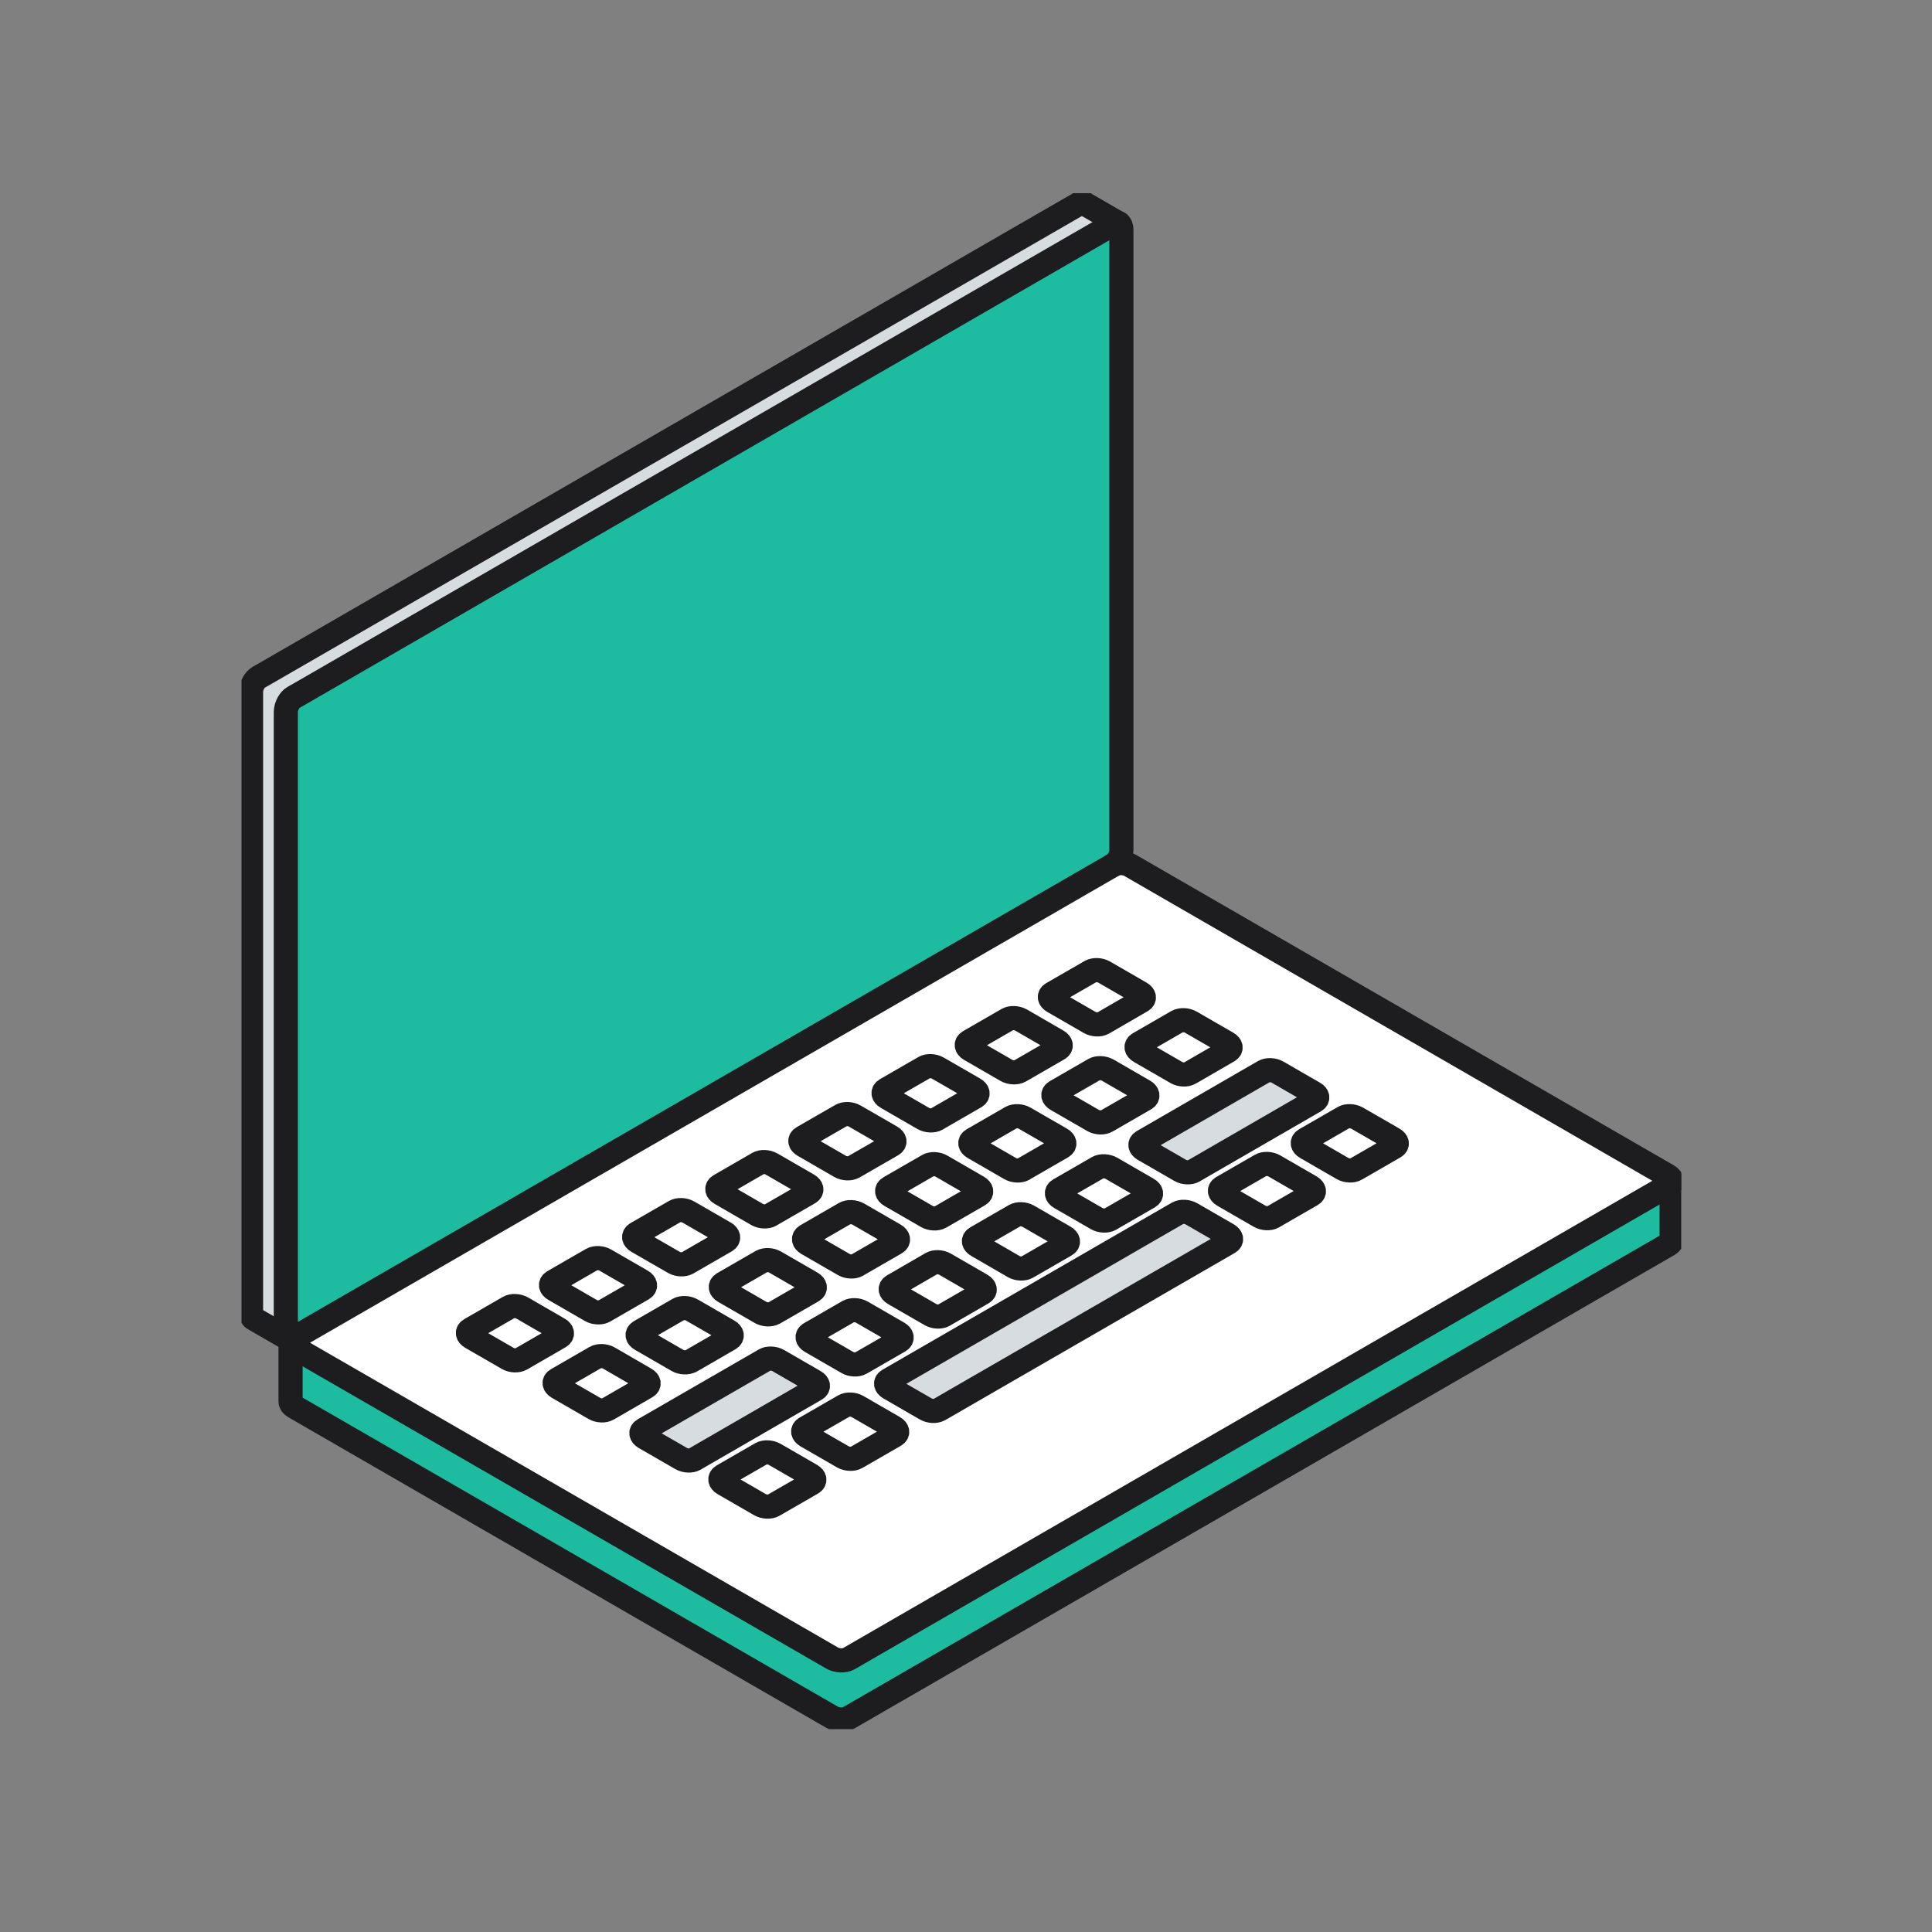 <svg xmlns="http://www.w3.org/2000/svg" width="80" height="80" viewBox="0 0 80 80" fill="none"><rect x="0" y="0" width="80" height="80" fill="#808080" stroke="none"/><g clip-path="url(#clip0_2189_38170)"><path d="M69.218 48.91V51.353C69.218 51.417 69.178 51.478 69.098 51.526L35.135 71.136C34.959 71.234 34.656 71.221 34.454 71.107L12.199 58.258C12.087 58.194 12.031 58.112 12.031 58.035V55.589C12.031 55.666 12.087 55.745 12.199 55.812L34.454 68.661C34.653 68.778 34.959 68.791 35.135 68.69L69.098 49.08C69.178 49.035 69.218 48.974 69.218 48.91Z" fill="#1DBCA0"></path><path d="M69.218 48.911C69.218 48.974 69.178 49.035 69.098 49.081L35.135 68.691C34.959 68.789 34.656 68.776 34.454 68.661L12.199 55.81C12.087 55.746 12.031 55.663 12.031 55.586C12.031 55.523 12.071 55.461 12.148 55.416L12.271 55.347C12.271 55.347 12.273 55.347 12.276 55.347L46.114 35.809C46.114 35.809 46.114 35.809 46.117 35.809C46.293 35.711 46.596 35.721 46.795 35.838L69.05 48.687C69.162 48.751 69.22 48.834 69.22 48.911H69.218ZM57.746 47.486C57.887 47.403 57.868 47.262 57.706 47.166L56.191 46.292C56.026 46.199 55.779 46.188 55.638 46.271L54.042 47.191C53.901 47.273 53.917 47.414 54.082 47.51L55.598 48.384C55.763 48.477 56.01 48.49 56.151 48.405L57.746 47.486ZM54.452 45.585C54.593 45.502 54.577 45.361 54.412 45.268L52.897 44.394C52.732 44.298 52.484 44.29 52.344 44.37L47.319 47.273C47.178 47.355 47.197 47.496 47.359 47.592L48.874 48.467C49.039 48.562 49.283 48.57 49.427 48.49L54.452 45.587V45.585ZM54.311 49.469C54.452 49.386 54.436 49.246 54.274 49.15L52.758 48.275C52.593 48.182 52.346 48.172 52.205 48.254L50.61 49.174C50.469 49.256 50.488 49.397 50.65 49.493L52.165 50.367C52.328 50.461 52.578 50.471 52.718 50.389L54.314 49.469H54.311ZM50.879 51.45C51.022 51.367 51.004 51.226 50.839 51.13L49.323 50.256C49.161 50.163 48.911 50.152 48.77 50.235L36.788 57.152C36.645 57.235 36.663 57.376 36.825 57.471L38.341 58.346C38.503 58.439 38.753 58.452 38.894 58.367L50.876 51.45H50.879ZM50.863 43.514C51.004 43.431 50.985 43.29 50.823 43.197L49.307 42.323C49.143 42.227 48.898 42.219 48.755 42.299L47.159 43.218C47.018 43.301 47.037 43.442 47.199 43.538L48.715 44.412C48.879 44.508 49.127 44.519 49.268 44.436L50.863 43.514ZM47.566 49.562C47.71 49.48 47.691 49.336 47.526 49.243L46.011 48.368C45.849 48.275 45.599 48.264 45.458 48.347L43.863 49.267C43.719 49.349 43.738 49.49 43.903 49.586L45.418 50.461C45.58 50.556 45.83 50.564 45.971 50.484L47.566 49.565V49.562ZM47.42 45.502C47.561 45.42 47.542 45.279 47.38 45.183L45.865 44.309C45.7 44.215 45.453 44.205 45.312 44.287L43.716 45.207C43.575 45.29 43.592 45.431 43.756 45.526L45.272 46.401C45.437 46.494 45.684 46.505 45.825 46.422L47.42 45.502ZM47.271 41.44C47.412 41.358 47.393 41.217 47.231 41.123L45.716 40.249C45.551 40.153 45.306 40.145 45.163 40.225L43.568 41.145C43.427 41.227 43.445 41.368 43.607 41.464L45.123 42.339C45.288 42.434 45.535 42.445 45.676 42.362L47.271 41.44ZM44.126 51.551C44.267 51.468 44.251 51.327 44.086 51.231L42.571 50.357C42.408 50.261 42.161 50.253 42.02 50.336L40.425 51.255C40.282 51.338 40.3 51.479 40.465 51.572L41.98 52.449C42.142 52.542 42.39 52.553 42.531 52.47L44.126 51.551ZM43.977 47.491C44.12 47.408 44.102 47.265 43.937 47.172L42.422 46.297C42.26 46.204 42.012 46.194 41.871 46.276L40.276 47.196C40.135 47.278 40.151 47.419 40.316 47.515L41.831 48.389C41.994 48.485 42.244 48.493 42.385 48.413L43.98 47.494L43.977 47.491ZM43.831 43.429C43.972 43.346 43.953 43.205 43.791 43.109L42.276 42.235C42.111 42.142 41.863 42.131 41.722 42.214L40.127 43.133C39.989 43.216 40.005 43.357 40.167 43.453L41.683 44.327C41.847 44.42 42.095 44.431 42.236 44.348L43.831 43.429ZM40.683 53.539C40.824 53.457 40.805 53.316 40.643 53.22L39.128 52.346C38.963 52.25 38.716 52.239 38.575 52.322L36.98 53.244C36.839 53.327 36.857 53.47 37.019 53.563L38.535 54.438C38.7 54.533 38.947 54.544 39.088 54.462L40.683 53.542V53.539ZM40.534 49.477C40.678 49.394 40.659 49.254 40.494 49.158L38.979 48.283C38.817 48.187 38.567 48.179 38.428 48.262L36.833 49.182C36.69 49.264 36.708 49.405 36.873 49.501L38.389 50.376C38.551 50.468 38.798 50.479 38.939 50.397L40.534 49.477ZM40.385 45.417C40.529 45.335 40.51 45.191 40.345 45.098L38.83 44.224C38.668 44.13 38.42 44.12 38.28 44.202L36.684 45.122C36.544 45.205 36.559 45.345 36.724 45.441L38.24 46.316C38.402 46.411 38.652 46.419 38.79 46.34L40.385 45.42V45.417ZM37.24 55.525C37.381 55.443 37.362 55.299 37.2 55.206L35.685 54.331C35.52 54.236 35.273 54.228 35.132 54.307L33.537 55.227C33.396 55.31 33.414 55.453 33.577 55.546L35.092 56.421C35.257 56.517 35.501 56.525 35.645 56.445L37.24 55.525ZM37.094 51.465C37.232 51.383 37.216 51.242 37.054 51.147L35.539 50.272C35.374 50.176 35.127 50.165 34.986 50.248L33.39 51.17C33.249 51.253 33.268 51.396 33.43 51.489L34.946 52.364C35.111 52.46 35.358 52.47 35.499 52.388L37.094 51.468V51.465ZM37.059 59.431C37.2 59.348 37.182 59.207 37.019 59.112L35.504 58.237C35.342 58.144 35.095 58.133 34.951 58.216L33.356 59.136C33.215 59.218 33.234 59.359 33.396 59.455L34.911 60.329C35.076 60.422 35.323 60.433 35.464 60.35L37.059 59.431ZM36.945 47.403C37.089 47.321 37.07 47.18 36.905 47.084L35.39 46.209C35.227 46.114 34.978 46.106 34.837 46.188L33.242 47.108C33.098 47.191 33.117 47.331 33.281 47.427L34.797 48.302C34.959 48.395 35.206 48.405 35.347 48.323L36.942 47.403H36.945ZM33.771 57.527C33.914 57.445 33.896 57.304 33.731 57.208L32.215 56.333C32.053 56.24 31.806 56.23 31.665 56.312L26.654 59.205C26.51 59.287 26.529 59.428 26.693 59.524L28.209 60.398C28.371 60.494 28.621 60.505 28.762 60.422L33.773 57.527H33.771ZM33.651 53.452C33.792 53.369 33.773 53.225 33.611 53.132L32.096 52.258C31.931 52.162 31.686 52.154 31.543 52.234L29.948 53.154C29.807 53.236 29.825 53.38 29.987 53.473L31.503 54.347C31.668 54.443 31.912 54.451 32.056 54.371L33.651 53.452ZM33.627 61.411C33.768 61.329 33.749 61.188 33.587 61.092L32.072 60.218C31.907 60.124 31.66 60.114 31.519 60.196L29.924 61.116C29.785 61.199 29.801 61.34 29.963 61.435L31.479 62.31C31.644 62.403 31.891 62.414 32.032 62.331L33.627 61.411ZM33.499 49.392C33.64 49.309 33.624 49.169 33.459 49.073L31.944 48.198C31.779 48.102 31.532 48.092 31.391 48.174L29.796 49.097C29.655 49.179 29.674 49.323 29.836 49.416L31.351 50.29C31.516 50.386 31.763 50.397 31.904 50.314L33.499 49.394V49.392ZM30.205 55.44C30.349 55.358 30.33 55.214 30.166 55.121L28.65 54.246C28.488 54.151 28.238 54.14 28.097 54.222L26.502 55.142C26.358 55.225 26.377 55.368 26.542 55.461L28.057 56.336C28.22 56.432 28.469 56.44 28.61 56.36L30.205 55.437V55.44ZM30.059 51.378C30.2 51.295 30.181 51.152 30.019 51.059L28.504 50.184C28.339 50.088 28.095 50.08 27.951 50.16L26.356 51.08C26.215 51.162 26.233 51.306 26.396 51.399L27.911 52.274C28.076 52.369 28.32 52.377 28.464 52.298L30.059 51.378ZM26.762 57.426C26.903 57.344 26.887 57.203 26.723 57.11L25.207 56.232C25.045 56.139 24.798 56.129 24.657 56.211L23.062 57.131C22.918 57.213 22.937 57.354 23.102 57.45L24.617 58.325C24.779 58.42 25.026 58.431 25.167 58.349L26.762 57.426ZM26.614 53.366C26.757 53.284 26.739 53.14 26.576 53.047L25.061 52.173C24.899 52.077 24.649 52.066 24.508 52.149L22.913 53.069C22.772 53.151 22.788 53.295 22.953 53.388L24.468 54.262C24.63 54.358 24.88 54.366 25.021 54.286L26.616 53.366H26.614ZM23.173 55.352C23.317 55.27 23.298 55.129 23.134 55.036L21.618 54.159C21.456 54.066 21.209 54.055 21.068 54.137L19.473 55.057C19.329 55.14 19.348 55.281 19.512 55.376L21.028 56.251C21.19 56.347 21.437 56.355 21.578 56.275L23.173 55.352Z" fill="white"></path><path d="M57.705 47.17C57.867 47.266 57.885 47.407 57.744 47.489L56.149 48.409C56.006 48.494 55.761 48.481 55.596 48.388L54.081 47.513C53.916 47.418 53.9 47.274 54.041 47.194L55.636 46.275C55.78 46.192 56.027 46.203 56.189 46.296L57.705 47.17Z" fill="white"></path><path d="M54.411 45.269C54.575 45.362 54.591 45.506 54.45 45.586L49.426 48.489C49.282 48.571 49.038 48.561 48.873 48.465L47.357 47.59C47.195 47.495 47.176 47.354 47.317 47.271L52.342 44.368C52.486 44.285 52.73 44.296 52.895 44.392L54.411 45.267V45.269Z" fill="#D7DCE0"></path><path d="M54.273 49.148C54.435 49.244 54.451 49.385 54.31 49.467L52.715 50.387C52.571 50.469 52.324 50.459 52.162 50.366L50.646 49.491C50.484 49.395 50.466 49.252 50.606 49.172L52.202 48.252C52.343 48.17 52.59 48.18 52.755 48.273L54.27 49.148H54.273Z" fill="white"></path><path d="M50.838 51.131C51.003 51.227 51.022 51.368 50.878 51.45L38.896 58.368C38.755 58.453 38.505 58.44 38.343 58.347L36.828 57.472C36.663 57.376 36.644 57.233 36.79 57.153L48.773 50.235C48.914 50.153 49.163 50.164 49.326 50.257L50.841 51.131H50.838Z" fill="#D7DCE0"></path><path d="M50.821 43.195C50.983 43.288 51.002 43.432 50.861 43.512L49.266 44.434C49.125 44.517 48.875 44.506 48.713 44.41L47.197 43.536C47.035 43.44 47.016 43.296 47.157 43.217L48.752 42.297C48.896 42.214 49.141 42.225 49.305 42.321L50.821 43.195Z" fill="white"></path><path d="M47.526 49.241C47.691 49.337 47.709 49.478 47.566 49.56L45.971 50.48C45.83 50.563 45.58 50.552 45.418 50.456L43.902 49.582C43.737 49.486 43.719 49.343 43.862 49.263L45.458 48.343C45.598 48.26 45.848 48.271 46.011 48.364L47.526 49.239V49.241Z" fill="white"></path><path d="M47.38 45.181C47.542 45.277 47.561 45.42 47.42 45.5L45.825 46.42C45.681 46.502 45.437 46.492 45.272 46.399L43.757 45.524C43.592 45.428 43.576 45.288 43.717 45.205L45.312 44.285C45.456 44.203 45.703 44.213 45.865 44.306L47.38 45.181Z" fill="white"></path><path d="M47.231 41.122C47.393 41.215 47.412 41.359 47.271 41.438L45.676 42.361C45.537 42.443 45.288 42.433 45.123 42.337L43.607 41.462C43.445 41.367 43.426 41.223 43.567 41.143L45.163 40.223C45.306 40.141 45.551 40.152 45.716 40.247L47.231 41.122Z" fill="white"></path><path d="M11.836 55.178C11.836 55.303 11.879 55.393 11.945 55.433C12.001 55.465 12.073 55.462 12.15 55.417L12.272 55.348C12.272 55.348 12.275 55.348 12.277 55.348L46.116 35.81C46.116 35.81 46.116 35.81 46.119 35.81C46.196 35.765 46.267 35.685 46.321 35.589C46.387 35.475 46.432 35.334 46.432 35.207L46.318 9.248L11.836 29.477V55.175V55.178Z" fill="#1DBCA0"></path><path d="M44.888 8.42L46.319 9.247C46.266 9.217 46.197 9.223 46.119 9.265L12.275 28.803C12.275 28.803 12.273 28.806 12.27 28.803L12.148 28.875C12.068 28.92 11.996 29 11.943 29.096C11.877 29.213 11.834 29.348 11.834 29.476V55.174C11.834 55.299 11.877 55.389 11.943 55.429L10.507 54.6C10.441 54.562 10.398 54.472 10.398 54.344V28.646C10.398 28.516 10.438 28.381 10.507 28.266C10.563 28.171 10.635 28.091 10.715 28.046L10.837 27.974C10.837 27.974 10.837 27.974 10.842 27.974L44.681 8.436C44.758 8.391 44.833 8.388 44.886 8.42H44.888Z" fill="#D7DCE0"></path><path d="M44.086 51.23C44.251 51.326 44.267 51.467 44.126 51.549L42.531 52.469C42.39 52.551 42.142 52.541 41.98 52.448L40.465 51.57C40.3 51.477 40.281 51.334 40.425 51.254L42.02 50.334C42.161 50.252 42.408 50.262 42.57 50.355L44.086 51.23Z" fill="white"></path><path d="M43.939 47.168C44.104 47.264 44.122 47.405 43.979 47.487L42.384 48.407C42.243 48.489 41.993 48.479 41.831 48.383L40.315 47.508C40.15 47.413 40.135 47.269 40.275 47.19L41.87 46.27C42.011 46.187 42.259 46.198 42.421 46.291L43.936 47.166L43.939 47.168Z" fill="white"></path><path d="M43.788 43.107C43.951 43.203 43.969 43.346 43.828 43.426L42.233 44.346C42.09 44.428 41.845 44.418 41.68 44.325L40.165 43.45C40.003 43.354 39.987 43.213 40.125 43.131L41.72 42.211C41.864 42.129 42.111 42.139 42.273 42.232L43.788 43.107Z" fill="white"></path><path d="M40.641 53.215C40.803 53.311 40.822 53.455 40.681 53.535L39.086 54.454C38.942 54.537 38.695 54.526 38.533 54.431L37.017 53.556C36.855 53.463 36.837 53.319 36.978 53.237L38.573 52.314C38.716 52.232 38.964 52.242 39.126 52.338L40.641 53.213V53.215Z" fill="white"></path><path d="M40.492 49.157C40.657 49.252 40.675 49.393 40.532 49.476L38.937 50.396C38.796 50.478 38.549 50.467 38.386 50.374L36.871 49.5C36.706 49.404 36.688 49.263 36.831 49.181L38.426 48.261C38.565 48.178 38.814 48.189 38.977 48.282L40.492 49.157Z" fill="white"></path><path d="M40.346 45.095C40.511 45.191 40.53 45.332 40.386 45.414L38.791 46.334C38.653 46.416 38.403 46.406 38.241 46.31L36.725 45.435C36.561 45.34 36.545 45.196 36.685 45.116L38.281 44.196C38.422 44.114 38.669 44.125 38.831 44.218L40.346 45.092V45.095Z" fill="white"></path><path d="M37.2 55.206C37.362 55.299 37.38 55.443 37.24 55.525L35.644 56.445C35.501 56.527 35.254 56.517 35.092 56.421L33.576 55.546C33.414 55.453 33.395 55.31 33.536 55.227L35.131 54.307C35.272 54.225 35.52 54.236 35.684 54.331L37.2 55.206Z" fill="white"></path><path d="M37.055 51.146C37.217 51.242 37.233 51.386 37.095 51.465L35.5 52.385C35.356 52.468 35.109 52.457 34.947 52.361L33.431 51.486C33.269 51.393 33.251 51.25 33.392 51.167L34.987 50.245C35.13 50.163 35.375 50.173 35.54 50.269L37.055 51.144V51.146Z" fill="white"></path><path d="M37.02 59.112C37.182 59.208 37.201 59.348 37.06 59.431L35.465 60.351C35.327 60.433 35.077 60.422 34.912 60.329L33.396 59.455C33.234 59.359 33.216 59.215 33.356 59.136L34.952 58.216C35.095 58.133 35.343 58.144 35.505 58.237L37.02 59.112Z" fill="white"></path><path d="M36.906 47.083C37.071 47.178 37.09 47.319 36.946 47.401L35.351 48.321C35.21 48.404 34.963 48.393 34.8 48.3L33.285 47.425C33.12 47.33 33.102 47.189 33.245 47.106L34.84 46.187C34.981 46.104 35.231 46.115 35.393 46.208L36.909 47.083H36.906Z" fill="white"></path><path d="M33.731 57.208C33.896 57.303 33.915 57.444 33.771 57.526L28.76 60.422C28.619 60.504 28.369 60.493 28.207 60.398L26.691 59.523C26.526 59.427 26.508 59.284 26.651 59.204L31.663 56.312C31.804 56.229 32.051 56.24 32.213 56.333L33.729 57.208H33.731Z" fill="#D7DCE0"></path><path d="M33.61 53.133C33.772 53.226 33.791 53.369 33.65 53.452L32.055 54.372C31.911 54.454 31.666 54.444 31.502 54.348L29.986 53.473C29.824 53.38 29.805 53.236 29.946 53.154L31.541 52.234C31.685 52.152 31.93 52.162 32.094 52.258L33.61 53.133Z" fill="white"></path><path d="M33.585 61.091C33.748 61.187 33.766 61.328 33.625 61.41L32.03 62.33C31.887 62.413 31.642 62.402 31.477 62.309L29.962 61.434C29.799 61.339 29.784 61.195 29.922 61.115L31.517 60.195C31.66 60.113 31.908 60.124 32.07 60.217L33.585 61.091Z" fill="white"></path><path d="M33.458 49.073C33.622 49.169 33.638 49.312 33.497 49.392L31.902 50.312C31.761 50.394 31.511 50.384 31.349 50.288L29.834 49.413C29.672 49.32 29.653 49.177 29.794 49.094L31.389 48.172C31.533 48.089 31.777 48.1 31.942 48.196L33.458 49.07V49.073Z" fill="white"></path><path d="M30.166 55.121C30.331 55.214 30.35 55.358 30.206 55.44L28.611 56.363C28.47 56.445 28.221 56.435 28.058 56.339L26.543 55.464C26.378 55.369 26.359 55.225 26.503 55.145L28.098 54.225C28.239 54.143 28.489 54.154 28.651 54.249L30.166 55.124V55.121Z" fill="white"></path><path d="M30.02 51.062C30.182 51.154 30.201 51.298 30.06 51.38L28.465 52.3C28.321 52.383 28.077 52.372 27.912 52.276L26.396 51.402C26.234 51.309 26.216 51.165 26.357 51.083L27.952 50.163C28.095 50.081 28.343 50.091 28.505 50.187L30.02 51.062Z" fill="white"></path><path d="M26.723 57.108C26.887 57.201 26.903 57.344 26.762 57.424L25.167 58.346C25.026 58.429 24.779 58.418 24.617 58.323L23.102 57.448C22.937 57.352 22.918 57.209 23.062 57.129L24.657 56.209C24.798 56.127 25.045 56.137 25.207 56.23L26.723 57.108Z" fill="white"></path><path d="M26.578 53.045C26.743 53.138 26.762 53.282 26.616 53.364L25.02 54.284C24.879 54.366 24.63 54.356 24.467 54.26L22.952 53.385C22.787 53.289 22.771 53.146 22.912 53.066L24.507 52.146C24.648 52.064 24.898 52.075 25.06 52.17L26.576 53.045H26.578Z" fill="white"></path><path d="M23.133 55.035C23.297 55.128 23.316 55.272 23.172 55.352L21.577 56.274C21.436 56.357 21.189 56.346 21.027 56.25L19.512 55.376C19.347 55.28 19.328 55.136 19.472 55.057L21.067 54.137C21.208 54.054 21.455 54.065 21.617 54.158L23.133 55.035Z" fill="white"></path><path d="M69.218 48.91V51.353C69.218 51.417 69.178 51.478 69.098 51.526L35.135 71.136C34.959 71.234 34.656 71.221 34.454 71.107L12.199 58.258C12.087 58.194 12.031 58.112 12.031 58.035V55.589" stroke="#1D1D1F" stroke-linecap="round" stroke-linejoin="round"></path><path d="M46.12 35.805C46.295 35.707 46.598 35.717 46.798 35.834L69.053 48.683C69.165 48.747 69.223 48.83 69.223 48.907C69.223 48.971 69.183 49.032 69.103 49.077L35.14 68.687C34.964 68.785 34.661 68.772 34.459 68.657L12.199 55.808C12.087 55.745 12.031 55.662 12.031 55.585C12.031 55.521 12.071 55.46 12.148 55.415L12.271 55.346C12.271 55.346 12.273 55.346 12.276 55.346L46.114 35.808H46.117L46.12 35.805Z" stroke="#1D1D1F" stroke-linecap="round" stroke-linejoin="round"></path><path d="M46.325 9.248C46.391 9.288 46.434 9.378 46.434 9.503V35.201C46.434 35.329 46.388 35.47 46.322 35.584C46.266 35.68 46.197 35.76 46.12 35.805C46.12 35.805 46.12 35.805 46.117 35.805" stroke="#1D1D1F" stroke-linecap="round" stroke-linejoin="round"></path><path d="M12.15 55.419C12.073 55.464 11.998 55.467 11.945 55.435C11.879 55.395 11.836 55.304 11.836 55.179V29.482C11.836 29.351 11.879 29.216 11.945 29.101C12.001 29.006 12.07 28.926 12.15 28.881L12.272 28.809C12.272 28.809 12.272 28.809 12.277 28.809L46.119 9.265C46.196 9.223 46.265 9.218 46.318 9.247" stroke="#1D1D1F" stroke-linecap="round" stroke-linejoin="round"></path><path d="M46.323 9.249L44.887 8.42C44.831 8.388 44.76 8.391 44.682 8.436L10.838 27.974C10.838 27.974 10.836 27.976 10.833 27.974L10.711 28.046C10.631 28.091 10.559 28.171 10.504 28.266C10.437 28.383 10.395 28.519 10.395 28.646V54.344C10.395 54.472 10.437 54.562 10.504 54.6L11.939 55.429" stroke="#1D1D1F" stroke-linecap="round" stroke-linejoin="round"></path><path d="M49.426 48.486L54.45 45.583C54.591 45.5 54.575 45.359 54.411 45.267L52.895 44.392C52.73 44.296 52.483 44.288 52.342 44.368L47.317 47.271C47.176 47.353 47.195 47.494 47.357 47.59L48.873 48.465C49.038 48.56 49.282 48.568 49.426 48.489V48.486Z" stroke="#1D1D1F" stroke-linecap="round" stroke-linejoin="round"></path><path d="M45.971 50.483L47.566 49.564C47.709 49.481 47.691 49.338 47.526 49.245L46.011 48.37C45.848 48.277 45.598 48.266 45.458 48.349L43.862 49.269C43.719 49.351 43.737 49.492 43.902 49.588L45.418 50.462C45.58 50.558 45.83 50.566 45.971 50.486V50.483Z" stroke="#1D1D1F" stroke-linecap="round" stroke-linejoin="round"></path><path d="M42.531 52.47L44.126 51.55C44.267 51.468 44.251 51.327 44.086 51.231L42.57 50.356C42.408 50.261 42.161 50.252 42.02 50.335L40.425 51.255C40.281 51.337 40.3 51.478 40.465 51.571L41.98 52.449C42.142 52.542 42.39 52.552 42.531 52.47Z" stroke="#1D1D1F" stroke-linecap="round" stroke-linejoin="round"></path><path d="M39.086 54.458L40.681 53.538C40.822 53.455 40.803 53.314 40.641 53.219L39.126 52.344C38.961 52.248 38.714 52.238 38.573 52.32L36.978 53.243C36.837 53.325 36.855 53.469 37.017 53.562L38.533 54.436C38.698 54.532 38.945 54.543 39.086 54.46V54.458Z" stroke="#1D1D1F" stroke-linecap="round" stroke-linejoin="round"></path><path d="M35.644 56.444L37.24 55.524C37.38 55.442 37.362 55.298 37.2 55.205L35.684 54.33C35.52 54.235 35.272 54.227 35.131 54.306L33.536 55.226C33.395 55.309 33.414 55.452 33.576 55.545L35.092 56.42C35.256 56.516 35.501 56.524 35.644 56.444Z" stroke="#1D1D1F" stroke-linecap="round" stroke-linejoin="round"></path><path d="M28.761 60.422L33.772 57.526C33.916 57.444 33.897 57.303 33.733 57.208L32.217 56.333C32.055 56.24 31.808 56.229 31.667 56.312L26.655 59.204C26.512 59.286 26.53 59.427 26.695 59.523L28.211 60.398C28.373 60.493 28.623 60.504 28.764 60.422H28.761Z" stroke="#1D1D1F" stroke-linecap="round" stroke-linejoin="round"></path><path d="M49.266 44.436L50.861 43.514C51.002 43.431 50.983 43.29 50.821 43.197L49.305 42.322C49.141 42.227 48.896 42.219 48.752 42.298L47.157 43.218C47.016 43.301 47.035 43.442 47.197 43.537L48.713 44.412C48.877 44.508 49.125 44.519 49.266 44.436Z" stroke="#1D1D1F" stroke-linecap="round" stroke-linejoin="round"></path><path d="M45.821 46.421L47.416 45.501C47.557 45.419 47.539 45.278 47.376 45.182L45.861 44.307C45.696 44.214 45.449 44.204 45.308 44.286L43.713 45.206C43.572 45.288 43.588 45.429 43.753 45.525L45.268 46.4C45.433 46.493 45.68 46.503 45.821 46.421Z" stroke="#1D1D1F" stroke-linecap="round" stroke-linejoin="round"></path><path d="M42.381 48.41L43.976 47.49C44.12 47.408 44.101 47.264 43.936 47.171L42.421 46.297C42.259 46.204 42.011 46.193 41.87 46.275L40.275 47.195C40.134 47.278 40.15 47.419 40.315 47.514L41.831 48.389C41.993 48.485 42.243 48.493 42.384 48.413L42.381 48.41Z" stroke="#1D1D1F" stroke-linecap="round" stroke-linejoin="round"></path><path d="M38.937 50.397L40.532 49.477C40.675 49.394 40.657 49.253 40.492 49.158L38.977 48.283C38.814 48.187 38.565 48.179 38.426 48.262L36.831 49.182C36.688 49.264 36.706 49.405 36.871 49.501L38.386 50.375C38.549 50.468 38.796 50.479 38.937 50.397Z" stroke="#1D1D1F" stroke-linecap="round" stroke-linejoin="round"></path><path d="M35.496 52.384L37.091 51.465C37.229 51.382 37.214 51.241 37.051 51.145L35.536 50.271C35.371 50.175 35.124 50.164 34.983 50.247L33.388 51.169C33.247 51.252 33.265 51.395 33.428 51.488L34.943 52.363C35.108 52.459 35.355 52.469 35.496 52.387V52.384Z" stroke="#1D1D1F" stroke-linecap="round" stroke-linejoin="round"></path><path d="M32.051 54.371L33.646 53.451C33.787 53.368 33.768 53.225 33.606 53.132L32.091 52.257C31.926 52.161 31.681 52.153 31.538 52.233L29.942 53.153C29.802 53.235 29.82 53.379 29.982 53.472L31.498 54.347C31.663 54.442 31.907 54.45 32.051 54.371Z" stroke="#1D1D1F" stroke-linecap="round" stroke-linejoin="round"></path><path d="M28.607 56.36L30.203 55.437C30.346 55.355 30.328 55.211 30.163 55.118L28.647 54.243C28.485 54.148 28.235 54.137 28.094 54.219L26.499 55.139C26.355 55.222 26.374 55.365 26.539 55.458L28.054 56.333C28.216 56.429 28.466 56.437 28.607 56.357V56.36Z" stroke="#1D1D1F" stroke-linecap="round" stroke-linejoin="round"></path><path d="M25.167 58.346L26.762 57.424C26.903 57.342 26.887 57.201 26.723 57.108L25.207 56.23C25.045 56.137 24.798 56.127 24.657 56.209L23.062 57.129C22.918 57.211 22.937 57.352 23.102 57.448L24.617 58.323C24.779 58.418 25.026 58.429 25.167 58.346Z" stroke="#1D1D1F" stroke-linecap="round" stroke-linejoin="round"></path><path d="M45.676 42.363L47.271 41.44C47.412 41.358 47.393 41.217 47.231 41.124L45.716 40.249C45.551 40.154 45.306 40.145 45.163 40.225L43.567 41.145C43.426 41.228 43.445 41.368 43.607 41.464L45.123 42.339C45.288 42.435 45.535 42.445 45.676 42.363Z" stroke="#1D1D1F" stroke-linecap="round" stroke-linejoin="round"></path><path d="M42.233 44.348L43.828 43.428C43.969 43.346 43.951 43.205 43.788 43.109L42.273 42.234C42.108 42.141 41.861 42.13 41.72 42.213L40.125 43.133C39.987 43.215 40.003 43.356 40.165 43.452L41.68 44.327C41.845 44.42 42.092 44.43 42.233 44.348Z" stroke="#1D1D1F" stroke-linecap="round" stroke-linejoin="round"></path><path d="M38.787 46.337L40.382 45.417C40.526 45.335 40.507 45.191 40.343 45.098L38.827 44.224C38.665 44.13 38.418 44.12 38.277 44.202L36.682 45.122C36.541 45.205 36.557 45.345 36.721 45.441L38.237 46.316C38.399 46.411 38.649 46.419 38.787 46.34V46.337Z" stroke="#1D1D1F" stroke-linecap="round" stroke-linejoin="round"></path><path d="M35.346 48.322L36.941 47.403C37.084 47.32 37.066 47.179 36.901 47.083L35.386 46.209C35.223 46.113 34.973 46.105 34.833 46.188L33.237 47.107C33.094 47.19 33.112 47.331 33.277 47.426L34.793 48.301C34.955 48.394 35.202 48.405 35.343 48.322H35.346Z" stroke="#1D1D1F" stroke-linecap="round" stroke-linejoin="round"></path><path d="M31.906 50.311L33.501 49.391C33.642 49.309 33.626 49.168 33.461 49.072L31.946 48.198C31.781 48.102 31.534 48.091 31.393 48.174L29.798 49.096C29.657 49.179 29.676 49.322 29.838 49.415L31.353 50.29C31.518 50.386 31.765 50.396 31.906 50.314V50.311Z" stroke="#1D1D1F" stroke-linecap="round" stroke-linejoin="round"></path><path d="M28.461 52.299L30.056 51.379C30.197 51.297 30.178 51.154 30.016 51.06L28.501 50.186C28.336 50.09 28.091 50.082 27.948 50.162L26.353 51.082C26.212 51.164 26.23 51.308 26.392 51.401L27.908 52.275C28.073 52.371 28.317 52.379 28.461 52.299Z" stroke="#1D1D1F" stroke-linecap="round" stroke-linejoin="round"></path><path d="M25.018 54.289L26.613 53.369C26.756 53.286 26.738 53.143 26.576 53.05L25.06 52.175C24.898 52.079 24.648 52.069 24.507 52.151L22.912 53.071C22.771 53.154 22.787 53.297 22.952 53.39L24.467 54.265C24.63 54.361 24.879 54.368 25.02 54.289H25.018Z" stroke="#1D1D1F" stroke-linecap="round" stroke-linejoin="round"></path><path d="M21.577 56.274L23.172 55.352C23.316 55.269 23.297 55.128 23.133 55.035L21.617 54.158C21.455 54.065 21.208 54.054 21.067 54.137L19.472 55.057C19.328 55.139 19.347 55.28 19.512 55.376L21.027 56.25C21.189 56.346 21.436 56.354 21.577 56.274Z" stroke="#1D1D1F" stroke-linecap="round" stroke-linejoin="round"></path><path d="M56.149 48.409L57.744 47.489C57.885 47.407 57.867 47.266 57.705 47.17L56.189 46.296C56.024 46.203 55.777 46.192 55.636 46.275L54.041 47.194C53.9 47.277 53.916 47.418 54.081 47.513L55.596 48.388C55.761 48.481 56.008 48.494 56.149 48.409Z" stroke="#1D1D1F" stroke-linecap="round" stroke-linejoin="round"></path><path d="M52.716 50.387L54.311 49.467C54.452 49.385 54.436 49.244 54.274 49.148L52.758 48.273C52.594 48.18 52.346 48.17 52.206 48.252L50.61 49.172C50.469 49.254 50.488 49.395 50.65 49.491L52.166 50.366C52.328 50.459 52.578 50.469 52.719 50.387H52.716Z" stroke="#1D1D1F" stroke-linecap="round" stroke-linejoin="round"></path><path d="M35.461 60.351L37.056 59.431C37.197 59.348 37.178 59.208 37.016 59.112L35.501 58.237C35.339 58.144 35.091 58.133 34.948 58.216L33.353 59.136C33.212 59.218 33.23 59.359 33.392 59.455L34.908 60.329C35.073 60.422 35.32 60.433 35.461 60.351Z" stroke="#1D1D1F" stroke-linecap="round" stroke-linejoin="round"></path><path d="M32.03 62.33L33.625 61.41C33.766 61.328 33.748 61.187 33.585 61.091L32.07 60.217C31.905 60.124 31.658 60.113 31.517 60.195L29.922 61.115C29.784 61.198 29.799 61.339 29.962 61.434L31.477 62.309C31.642 62.402 31.889 62.413 32.03 62.33Z" stroke="#1D1D1F" stroke-linecap="round" stroke-linejoin="round"></path><path d="M38.897 58.367L50.879 51.449C51.023 51.367 51.004 51.226 50.839 51.13L49.324 50.256C49.161 50.163 48.912 50.152 48.771 50.234L36.788 57.152C36.645 57.234 36.663 57.375 36.826 57.471L38.341 58.346C38.503 58.439 38.753 58.452 38.894 58.367H38.897Z" stroke="#1D1D1F" stroke-linecap="round" stroke-linejoin="round"></path></g><defs><clipPath id="clip0_2189_38170"><rect width="59.616" height="63.602" fill="white" transform="translate(10 8)"></rect></clipPath></defs></svg>